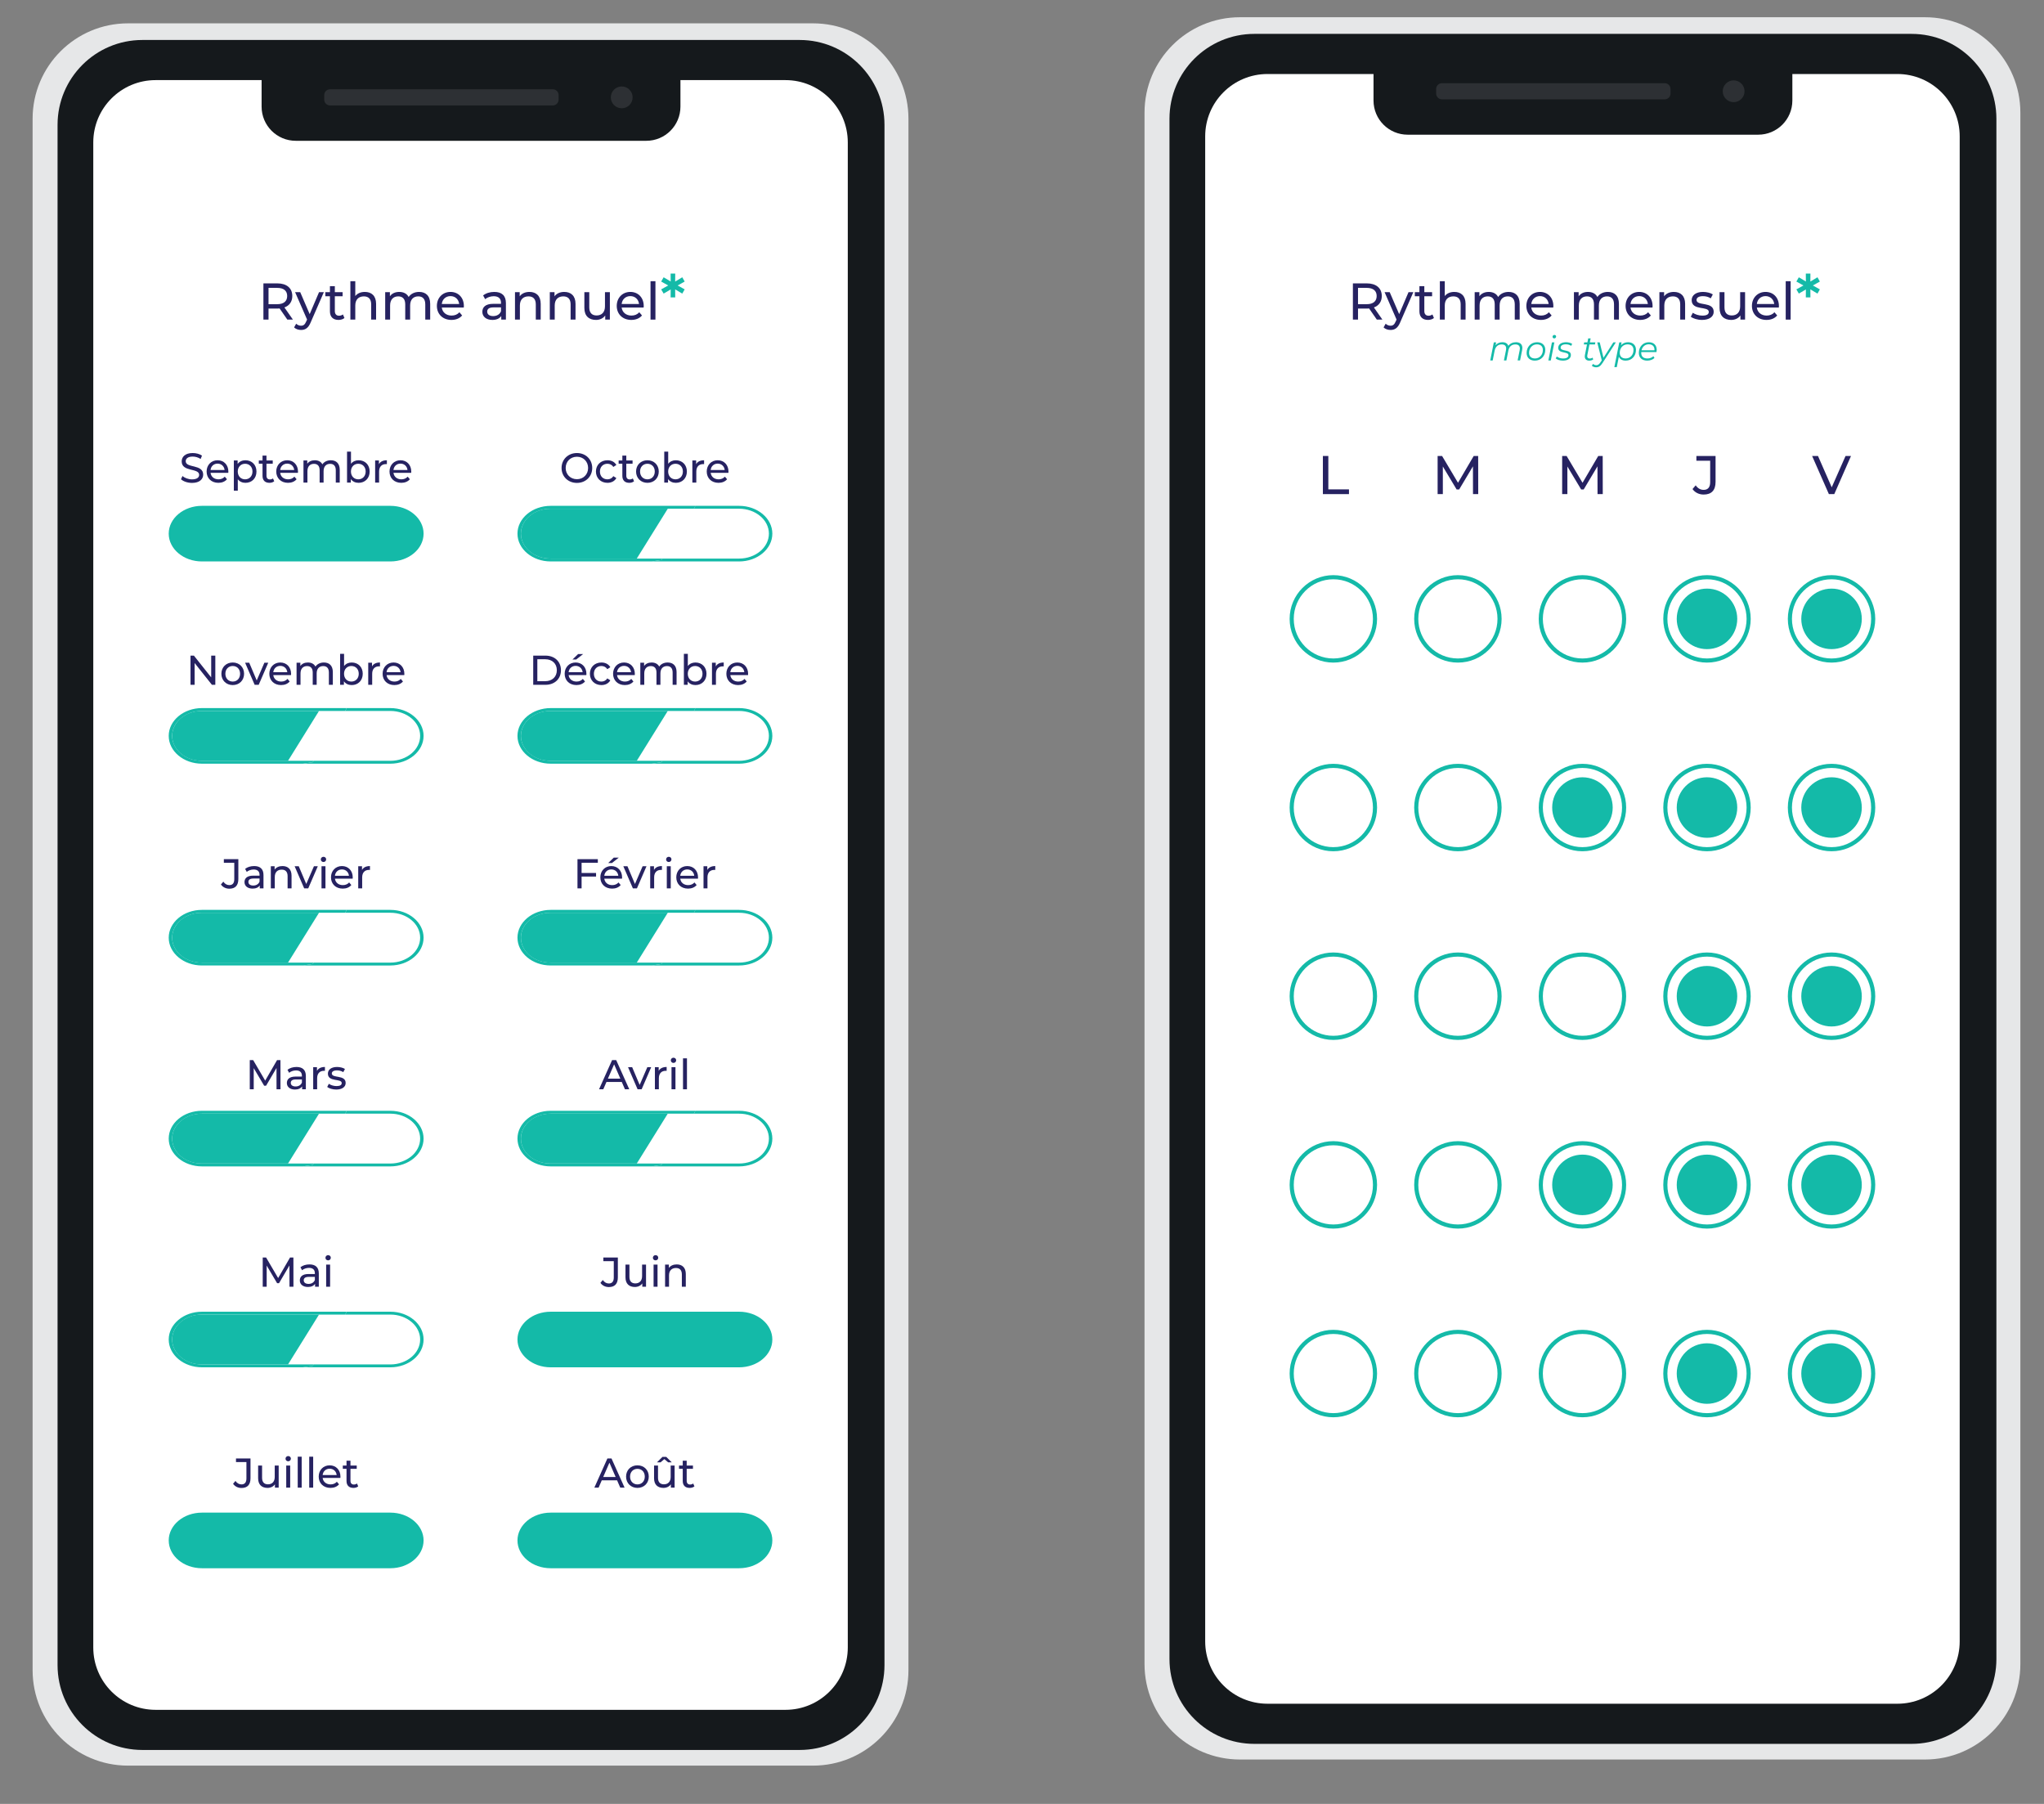 <?xml version="1.0" encoding="UTF-8" standalone="no"?><!DOCTYPE svg PUBLIC "-//W3C//DTD SVG 1.1//EN" "http://www.w3.org/Graphics/SVG/1.1/DTD/svg11.dtd"><svg width="100%" height="100%" viewBox="0 0 714 630" version="1.1" xmlns="http://www.w3.org/2000/svg" xmlns:xlink="http://www.w3.org/1999/xlink" xml:space="preserve" xmlns:serif="http://www.serif.com/" style="fill-rule:evenodd;clip-rule:evenodd;stroke-miterlimit:10;"><rect x="0" y="0" width="714" height="630" fill="#808080" stroke="none"/><rect id="Plan-de-travail1" serif:id="Plan de travail1" x="0" y="0" width="714" height="630" style="fill:none;"/><g><path d="M284.005,8.152l-239.284,0c-18.409,0 -33.332,14.923 -33.332,33.331l0,541.815c0,18.41 14.923,33.333 33.332,33.333l239.284,0c18.409,0 33.332,-14.923 33.332,-33.333l0,-541.815c0,-18.408 -14.923,-33.331 -33.332,-33.331" style="fill:#e6e7e8;fill-rule:nonzero;"/><path d="M279.32,13.963l-229.572,0c-16.371,0 -29.643,13.271 -29.643,29.643l0,537.914c0,16.37 13.272,29.641 29.643,29.641l229.572,0c16.371,0 29.643,-13.271 29.643,-29.641l0,-537.914c0,-16.372 -13.272,-29.643 -29.643,-29.643" style="fill:#15191c;fill-rule:nonzero;"/><path d="M274.373,27.978l-220.019,0c-12.024,0 -21.771,9.746 -21.771,21.771l0,525.625c0,12.024 9.747,21.772 21.771,21.772l220.019,0c12.024,0 21.771,-9.748 21.771,-21.772l0,-525.625c0,-12.025 -9.747,-21.771 -21.771,-21.771" style="fill:#fff;fill-rule:nonzero;"/><path d="M225.758,16.014l-122.447,0c-6.589,0 -11.93,5.342 -11.93,11.93l0,9.298c0,6.59 5.341,11.931 11.93,11.931l122.447,0c6.589,0 11.93,-5.341 11.93,-11.931l0,-9.298c0,-6.588 -5.341,-11.93 -11.93,-11.93" style="fill:#15191c;fill-rule:nonzero;"/><g opacity="0.15"><path d="M220.984,34.003c0,2.103 -1.704,3.807 -3.807,3.807c-2.102,0 -3.806,-1.704 -3.806,-3.807c0,-2.103 1.704,-3.807 3.806,-3.807c2.103,0 3.807,1.704 3.807,3.807" style="fill:#b6b8b9;fill-rule:nonzero;"/></g><g opacity="0.15"><path d="M115.287,36.824l77.812,0c1.121,0 2.03,-0.909 2.03,-2.029l0,-1.583c0,-1.12 -0.909,-2.029 -2.03,-2.029l-77.812,0c-1.12,0 -2.029,0.909 -2.029,2.029l0,1.583c0,1.12 0.909,2.029 2.029,2.029" style="fill:#b6b8b9;fill-rule:nonzero;"/></g><path d="M136.358,176.66l-65.818,0c-6.399,0 -11.605,4.356 -11.605,9.711c0,5.354 5.206,9.71 11.605,9.71l65.818,0c6.399,0 11.606,-4.356 11.606,-9.71c0,-5.355 -5.207,-9.711 -11.606,-9.711" style="fill:#14baa8;fill-rule:nonzero;"/><path d="M258.184,176.66l-15.315,0l-0.17,0.502l-0.318,0.503l15.803,0c5.739,0 10.407,3.905 10.407,8.706c0,4.8 -4.668,8.706 -10.407,8.706l-26.806,0l-0.318,0.502l-3.399,0.502l30.523,0c6.399,0 11.607,-4.356 11.607,-9.71c0,-5.355 -5.208,-9.711 -11.607,-9.711" style="fill:#14baa8;fill-rule:nonzero;"/><path d="M181.961,186.37c0,4.801 4.593,8.706 10.239,8.706l30.233,0l10.827,-17.412l-41.06,0c-5.646,0 -10.239,3.906 -10.239,8.706" style="fill:#14baa8;fill-rule:nonzero;"/><path d="M231.378,195.077l-39.01,0c-5.74,0 -10.407,-3.906 -10.407,-8.706c0,-4.801 4.667,-8.706 10.407,-8.706l50.014,0l0.316,-0.503l0.171,-0.501l-50.501,0c-6.4,0 -11.607,4.356 -11.607,9.71c0,5.355 5.207,9.71 11.607,9.71l35.293,0l3.399,-0.501l0.318,-0.503Z" style="fill:#14baa8;fill-rule:nonzero;"/><path d="M136.358,247.292l-15.315,0l-0.17,0.501l-0.318,0.503l15.803,0c5.739,0 10.407,3.905 10.407,8.706c0,4.801 -4.668,8.707 -10.407,8.707l-26.806,0l-0.318,0.502l-3.399,0.502l30.523,0c6.399,0 11.606,-4.356 11.606,-9.711c0,-5.354 -5.207,-9.71 -11.606,-9.71" style="fill:#14baa8;fill-rule:nonzero;"/><path d="M60.134,257.001c0,4.801 4.593,8.706 10.239,8.706l30.233,0l10.827,-17.412l-41.06,0c-5.646,0 -10.239,3.905 -10.239,8.706" style="fill:#14baa8;fill-rule:nonzero;"/><path d="M109.552,265.708l-39.011,0c-5.739,0 -10.407,-3.906 -10.407,-8.706c0,-4.801 4.668,-8.706 10.407,-8.706l50.015,0l0.316,-0.503l0.171,-0.501l-50.502,0c-6.399,0 -11.606,4.356 -11.606,9.71c0,5.355 5.207,9.71 11.606,9.71l35.294,0l3.399,-0.501l0.318,-0.503Z" style="fill:#14baa8;fill-rule:nonzero;"/><path d="M258.184,247.292l-15.315,0l-0.17,0.501l-0.318,0.503l15.803,0c5.739,0 10.407,3.905 10.407,8.706c0,4.801 -4.668,8.707 -10.407,8.707l-26.806,0l-0.318,0.502l-3.399,0.502l30.523,0c6.399,0 11.607,-4.356 11.607,-9.711c0,-5.354 -5.208,-9.71 -11.607,-9.71" style="fill:#14baa8;fill-rule:nonzero;"/><path d="M181.961,257.001c0,4.801 4.593,8.706 10.239,8.706l30.233,0l10.827,-17.412l-41.06,0c-5.646,0 -10.239,3.905 -10.239,8.706" style="fill:#14baa8;fill-rule:nonzero;"/><path d="M231.378,265.708l-39.01,0c-5.74,0 -10.407,-3.906 -10.407,-8.706c0,-4.801 4.667,-8.706 10.407,-8.706l50.014,0l0.316,-0.503l0.171,-0.501l-50.501,0c-6.4,0 -11.607,4.356 -11.607,9.71c0,5.355 5.207,9.71 11.607,9.71l35.293,0l3.399,-0.501l0.318,-0.503Z" style="fill:#14baa8;fill-rule:nonzero;"/><path d="M136.358,317.768l-15.315,0l-0.17,0.501l-0.318,0.503l15.803,0c5.739,0 10.407,3.905 10.407,8.706c0,4.801 -4.668,8.706 -10.407,8.706l-26.806,0l-0.318,0.503l-3.399,0.502l30.523,0c6.399,0 11.606,-4.356 11.606,-9.711c0,-5.354 -5.207,-9.71 -11.606,-9.71" style="fill:#14baa8;fill-rule:nonzero;"/><path d="M60.134,327.478c0,4.8 4.593,8.706 10.239,8.706l30.233,0l10.827,-17.412l-41.06,0c-5.646,0 -10.239,3.905 -10.239,8.706" style="fill:#14baa8;fill-rule:nonzero;"/><path d="M109.552,336.184l-39.011,0c-5.739,0 -10.407,-3.906 -10.407,-8.706c0,-4.801 4.668,-8.706 10.407,-8.706l50.015,0l0.316,-0.503l0.171,-0.501l-50.502,0c-6.399,0 -11.606,4.356 -11.606,9.71c0,5.355 5.207,9.71 11.606,9.71l35.294,0l3.399,-0.501l0.318,-0.503Z" style="fill:#14baa8;fill-rule:nonzero;"/><path d="M258.184,317.768l-15.315,0l-0.17,0.501l-0.318,0.503l15.803,0c5.739,0 10.407,3.905 10.407,8.706c0,4.801 -4.668,8.706 -10.407,8.706l-26.806,0l-0.318,0.503l-3.399,0.502l30.523,0c6.399,0 11.607,-4.356 11.607,-9.711c0,-5.354 -5.208,-9.71 -11.607,-9.71" style="fill:#14baa8;fill-rule:nonzero;"/><path d="M181.961,327.478c0,4.8 4.593,8.706 10.239,8.706l30.233,0l10.827,-17.412l-41.06,0c-5.646,0 -10.239,3.905 -10.239,8.706" style="fill:#14baa8;fill-rule:nonzero;"/><path d="M231.378,336.184l-39.01,0c-5.74,0 -10.407,-3.906 -10.407,-8.706c0,-4.801 4.667,-8.706 10.407,-8.706l50.014,0l0.316,-0.503l0.171,-0.501l-50.501,0c-6.4,0 -11.607,4.356 -11.607,9.71c0,5.355 5.207,9.71 11.607,9.71l35.293,0l3.399,-0.501l0.318,-0.503Z" style="fill:#14baa8;fill-rule:nonzero;"/><path d="M136.358,387.936l-15.315,0l-0.17,0.502l-0.318,0.501l15.803,0c5.739,0 10.407,3.907 10.407,8.706c0,4.802 -4.668,8.708 -10.407,8.708l-26.806,0l-0.318,0.501l-3.399,0.503l30.523,0c6.399,0 11.606,-4.358 11.606,-9.712c0,-5.353 -5.207,-9.709 -11.606,-9.709" style="fill:#14baa8;fill-rule:nonzero;"/><path d="M60.134,397.646c0,4.801 4.593,8.706 10.239,8.706l30.233,0l10.827,-17.412l-41.06,0c-5.646,0 -10.239,3.906 -10.239,8.706" style="fill:#14baa8;fill-rule:nonzero;"/><path d="M109.552,406.352l-39.011,0c-5.739,0 -10.407,-3.905 -10.407,-8.706c0,-4.801 4.668,-8.706 10.407,-8.706l50.015,0l0.316,-0.503l0.171,-0.502l-50.502,0c-6.399,0 -11.606,4.356 -11.606,9.711c0,5.354 5.207,9.71 11.606,9.71l35.294,0l3.399,-0.501l0.318,-0.503Z" style="fill:#14baa8;fill-rule:nonzero;"/><path d="M258.184,387.936l-15.315,0l-0.17,0.502l-0.318,0.501l15.803,0c5.739,0 10.407,3.907 10.407,8.706c0,4.802 -4.668,8.708 -10.407,8.708l-26.806,0l-0.318,0.501l-3.399,0.503l30.523,0c6.399,0 11.607,-4.358 11.607,-9.712c0,-5.353 -5.208,-9.709 -11.607,-9.709" style="fill:#14baa8;fill-rule:nonzero;"/><path d="M181.961,397.646c0,4.801 4.593,8.706 10.239,8.706l30.233,0l10.827,-17.412l-41.06,0c-5.646,0 -10.239,3.906 -10.239,8.706" style="fill:#14baa8;fill-rule:nonzero;"/><path d="M231.378,406.352l-39.01,0c-5.74,0 -10.407,-3.905 -10.407,-8.706c0,-4.801 4.667,-8.706 10.407,-8.706l50.014,0l0.316,-0.503l0.171,-0.502l-50.501,0c-6.4,0 -11.607,4.356 -11.607,9.711c0,5.354 5.207,9.71 11.607,9.71l35.293,0l3.399,-0.501l0.318,-0.503Z" style="fill:#14baa8;fill-rule:nonzero;"/><path d="M136.358,458.105l-15.315,0l-0.17,0.501l-0.318,0.502l15.803,0c5.739,0 10.407,3.906 10.407,8.707c0,4.801 -4.668,8.706 -10.407,8.706l-26.806,0l-0.318,0.503l-3.399,0.502l30.523,0c6.399,0 11.606,-4.356 11.606,-9.711c0,-5.354 -5.207,-9.71 -11.606,-9.71" style="fill:#14baa8;fill-rule:nonzero;"/><path d="M60.134,467.815c0,4.801 4.593,8.706 10.239,8.706l30.233,0l10.827,-17.412l-41.06,0c-5.646,0 -10.239,3.906 -10.239,8.706" style="fill:#14baa8;fill-rule:nonzero;"/><path d="M109.552,476.521l-39.011,0c-5.739,0 -10.407,-3.905 -10.407,-8.706c0,-4.801 4.668,-8.707 10.407,-8.707l50.015,0l0.316,-0.502l0.171,-0.501l-50.502,0c-6.399,0 -11.606,4.355 -11.606,9.71c0,5.355 5.207,9.709 11.606,9.709l35.294,0l3.399,-0.5l0.318,-0.503Z" style="fill:#14baa8;fill-rule:nonzero;"/><path d="M258.184,458.105l-65.818,0c-6.399,0 -11.605,4.356 -11.605,9.71c0,5.355 5.206,9.711 11.605,9.711l65.818,0c6.399,0 11.607,-4.356 11.607,-9.711c0,-5.354 -5.208,-9.71 -11.607,-9.71" style="fill:#14baa8;fill-rule:nonzero;"/><path d="M136.358,528.274l-65.818,0c-6.399,0 -11.605,4.356 -11.605,9.71c0,5.355 5.206,9.711 11.605,9.711l65.818,0c6.399,0 11.606,-4.356 11.606,-9.711c0,-5.354 -5.207,-9.71 -11.606,-9.71" style="fill:#14baa8;fill-rule:nonzero;"/><path d="M258.184,528.274l-65.818,0c-6.399,0 -11.605,4.356 -11.605,9.71c0,5.355 5.206,9.711 11.605,9.711l65.818,0c6.399,0 11.607,-4.356 11.607,-9.711c0,-5.354 -5.208,-9.71 -11.607,-9.71" style="fill:#14baa8;fill-rule:nonzero;"/><path d="M672.414,6.021l-239.284,0c-18.41,0 -33.332,14.923 -33.332,33.332l0,541.815c0,18.409 14.922,33.332 33.332,33.332l239.284,0c18.409,0 33.331,-14.923 33.331,-33.332l0,-541.815c0,-18.409 -14.922,-33.332 -33.331,-33.332" style="fill:#e6e7e8;fill-rule:nonzero;"/><path d="M667.729,11.832l-229.572,0c-16.371,0 -29.641,13.271 -29.641,29.643l0,537.914c0,16.37 13.27,29.642 29.641,29.642l229.572,0c16.371,0 29.643,-13.272 29.643,-29.642l0,-537.914c0,-16.372 -13.272,-29.643 -29.643,-29.643" style="fill:#15191c;fill-rule:nonzero;"/><path d="M662.782,25.847l-220.019,0c-12.024,0 -21.771,9.748 -21.771,21.771l0,525.626c0,12.023 9.747,21.771 21.771,21.771l220.019,0c12.023,0 21.769,-9.748 21.769,-21.771l0,-525.626c0,-12.023 -9.746,-21.771 -21.769,-21.771" style="fill:#fff;fill-rule:nonzero;"/><path d="M614.167,13.883l-122.449,0c-6.587,0 -11.928,5.342 -11.928,11.93l0,9.298c0,6.59 5.341,11.93 11.928,11.93l122.449,0c6.59,0 11.93,-5.34 11.93,-11.93l0,-9.298c0,-6.588 -5.34,-11.93 -11.93,-11.93" style="fill:#15191c;fill-rule:nonzero;"/><g opacity="0.15"><path d="M609.394,31.872c0,2.103 -1.705,3.807 -3.807,3.807c-2.103,0 -3.808,-1.704 -3.808,-3.807c0,-2.103 1.705,-3.807 3.808,-3.807c2.102,0 3.807,1.704 3.807,3.807" style="fill:#b6b8b9;fill-rule:nonzero;"/></g><g opacity="0.15"><path d="M503.696,34.693l77.813,0c1.12,0 2.029,-0.909 2.029,-2.029l0,-1.583c0,-1.12 -0.909,-2.029 -2.029,-2.029l-77.813,0c-1.12,0 -2.028,0.909 -2.028,2.029l0,1.583c0,1.12 0.908,2.029 2.028,2.029" style="fill:#b6b8b9;fill-rule:nonzero;"/></g><g transform="matrix(1,0,0,1,-1050,-1248)"><g transform="matrix(0.988,0,0,1,14.105,0)"><g transform="matrix(18.075,0,0,18.075,1139.71,1359.62)"><path d="M0.682,0l-0.166,-0.235c0.098,-0.035 0.154,-0.113 0.154,-0.221c0,-0.152 -0.11,-0.244 -0.292,-0.244l-0.273,0l0,0.7l0.1,0l0,-0.213l0.173,0c0.015,0 0.03,-0.001 0.044,-0.002l0.151,0.215l0.109,0Zm-0.307,-0.298l-0.17,0l0,-0.315l0.17,0c0.128,0 0.195,0.057 0.195,0.157c0,0.1 -0.067,0.158 -0.195,0.158Z" style="fill:#262261;fill-rule:nonzero;"/></g><g transform="matrix(18.075,0,0,18.075,1152.85,1359.62)"><path d="M0.466,-0.53l-0.183,0.424l-0.185,-0.424l-0.1,0l0.234,0.529l-0.017,0.037c-0.026,0.061 -0.055,0.082 -0.101,0.082c-0.036,0 -0.069,-0.014 -0.095,-0.039l-0.041,0.072c0.033,0.032 0.085,0.049 0.136,0.049c0.081,0 0.142,-0.035 0.189,-0.147l0.257,-0.583l-0.094,0Z" style="fill:#262261;fill-rule:nonzero;"/></g><g transform="matrix(18.075,0,0,18.075,1163.23,1359.62)"><path d="M0.359,-0.1c-0.02,0.016 -0.047,0.025 -0.075,0.025c-0.053,0 -0.083,-0.032 -0.083,-0.089l0,-0.287l0.152,0l0,-0.079l-0.152,0l0,-0.116l-0.096,0l0,0.116l-0.09,0l0,0.079l0.09,0l0,0.291c0,0.107 0.061,0.166 0.168,0.166c0.043,0 0.087,-0.012 0.116,-0.037l-0.03,-0.069Z" style="fill:#262261;fill-rule:nonzero;"/></g><g transform="matrix(18.075,0,0,18.075,1170.71,1359.62)"><path d="M0.374,-0.535c-0.081,0 -0.147,0.029 -0.187,0.08l0,-0.287l-0.096,0l0,0.742l0.096,0l0,-0.273c0,-0.115 0.066,-0.176 0.168,-0.176c0.091,0 0.143,0.051 0.143,0.155l0,0.294l0.096,0l0,-0.305c0,-0.156 -0.091,-0.23 -0.22,-0.23Z" style="fill:#262261;fill-rule:nonzero;"/></g><g transform="matrix(18.075,0,0,18.075,1183.02,1359.62)"><path d="M0.754,-0.535c-0.09,0 -0.164,0.038 -0.204,0.098c-0.035,-0.066 -0.103,-0.098 -0.184,-0.098c-0.08,0 -0.145,0.03 -0.183,0.084l0,-0.079l-0.092,0l0,0.53l0.096,0l0,-0.273c0,-0.115 0.063,-0.176 0.159,-0.176c0.087,0 0.137,0.051 0.137,0.155l0,0.294l0.096,0l0,-0.273c0,-0.115 0.063,-0.176 0.159,-0.176c0.087,0 0.137,0.051 0.137,0.155l0,0.294l0.096,0l0,-0.305c0,-0.156 -0.088,-0.23 -0.217,-0.23Z" style="fill:#262261;fill-rule:nonzero;"/></g><g transform="matrix(18.075,0,0,18.075,1202.18,1359.62)"><path d="M0.57,-0.262c0,-0.163 -0.109,-0.273 -0.262,-0.273c-0.153,0 -0.266,0.113 -0.266,0.27c0,0.158 0.114,0.271 0.285,0.271c0.088,0 0.161,-0.03 0.209,-0.086l-0.053,-0.062c-0.039,0.043 -0.091,0.064 -0.153,0.064c-0.105,0 -0.18,-0.062 -0.192,-0.155l0.43,0c0.001,-0.009 0.002,-0.021 0.002,-0.029Zm-0.262,-0.192c0.093,0 0.16,0.063 0.17,0.152l-0.34,0c0.01,-0.09 0.078,-0.152 0.17,-0.152Z" style="fill:#262261;fill-rule:nonzero;"/></g><g transform="matrix(18.075,0,0,18.075,1218.11,1359.62)"><path d="M0.284,-0.535c-0.085,0 -0.164,0.024 -0.219,0.068l0.04,0.072c0.041,-0.035 0.105,-0.057 0.168,-0.057c0.095,0 0.142,0.047 0.142,0.128l0,0.019l-0.152,0c-0.158,0 -0.213,0.07 -0.213,0.155c0,0.092 0.076,0.156 0.196,0.156c0.083,0 0.142,-0.028 0.174,-0.076l0,0.07l0.091,0l0,-0.32c0,-0.145 -0.082,-0.215 -0.227,-0.215Zm-0.022,0.467c-0.073,0 -0.117,-0.033 -0.117,-0.086c0,-0.045 0.027,-0.082 0.122,-0.082l0.148,0l0,0.074c-0.024,0.061 -0.081,0.094 -0.153,0.094Z" style="fill:#262261;fill-rule:nonzero;"/></g><g transform="matrix(18.075,0,0,18.075,1228.91,1359.62)"><path d="M0.374,-0.535c-0.084,0 -0.152,0.031 -0.191,0.085l0,-0.08l-0.092,0l0,0.53l0.096,0l0,-0.273c0,-0.115 0.066,-0.176 0.168,-0.176c0.091,0 0.143,0.051 0.143,0.155l0,0.294l0.096,0l0,-0.305c0,-0.156 -0.091,-0.23 -0.22,-0.23Z" style="fill:#262261;fill-rule:nonzero;"/></g><g transform="matrix(18.075,0,0,18.075,1241.22,1359.62)"><path d="M0.374,-0.535c-0.084,0 -0.152,0.031 -0.191,0.085l0,-0.08l-0.092,0l0,0.53l0.096,0l0,-0.273c0,-0.115 0.066,-0.176 0.168,-0.176c0.091,0 0.143,0.051 0.143,0.155l0,0.294l0.096,0l0,-0.305c0,-0.156 -0.091,-0.23 -0.22,-0.23Z" style="fill:#262261;fill-rule:nonzero;"/></g><g transform="matrix(18.075,0,0,18.075,1253.53,1359.62)"><path d="M0.489,-0.53l0,0.274c0,0.114 -0.064,0.176 -0.164,0.176c-0.091,0 -0.143,-0.052 -0.143,-0.156l0,-0.294l-0.096,0l0,0.305c0,0.156 0.091,0.231 0.228,0.231c0.075,0 0.141,-0.031 0.18,-0.086l0,0.08l0.091,0l0,-0.53l-0.096,0Z" style="fill:#262261;fill-rule:nonzero;"/></g><g transform="matrix(18.075,0,0,18.075,1265.77,1359.62)"><path d="M0.57,-0.262c0,-0.163 -0.109,-0.273 -0.262,-0.273c-0.153,0 -0.266,0.113 -0.266,0.27c0,0.158 0.114,0.271 0.285,0.271c0.088,0 0.161,-0.03 0.209,-0.086l-0.053,-0.062c-0.039,0.043 -0.091,0.064 -0.153,0.064c-0.105,0 -0.18,-0.062 -0.192,-0.155l0.43,0c0.001,-0.009 0.002,-0.021 0.002,-0.029Zm-0.262,-0.192c0.093,0 0.16,0.063 0.17,0.152l-0.34,0c0.01,-0.09 0.078,-0.152 0.17,-0.152Z" style="fill:#262261;fill-rule:nonzero;"/></g><g transform="matrix(18.075,0,0,18.075,1276.83,1359.62)"><rect x="0.091" y="-0.742" width="0.096" height="0.742" style="fill:#262261;fill-rule:nonzero;"/></g></g><g transform="matrix(0.988,0,0,1,15.849,0)"><g transform="matrix(21.678,0,0,21.678,1280.11,1359.62)"><path d="M0.4,-0.613l-0.039,-0.069l-0.116,0.069l0.001,-0.129l-0.075,0l0.001,0.128l-0.115,-0.068l-0.04,0.069l0.115,0.063l-0.115,0.063l0.04,0.068l0.115,-0.067l-0.001,0.128l0.075,0l-0.001,-0.129l0.116,0.068l0.039,-0.068l-0.114,-0.063l0.114,-0.063Z" style="fill:#14baa8;fill-rule:nonzero;"/></g></g></g><path d="M67.075,168.653c2.664,0 3.9,-1.339 3.9,-2.896c0,-3.744 -6.103,-2.184 -6.103,-4.679c0,-0.891 0.734,-1.622 2.448,-1.622c0.893,0 1.886,0.263 2.764,0.833l0.474,-1.168c-0.834,-0.582 -2.057,-0.902 -3.238,-0.902c-2.65,0 -3.857,1.339 -3.857,2.917c0,3.791 6.103,2.219 6.103,4.708c0,0.888 -0.749,1.572 -2.491,1.572c-1.296,0 -2.577,-0.495 -3.325,-1.179l-0.532,1.135c0.805,0.757 2.316,1.281 3.857,1.281Z" style="fill:#262261;fill-rule:nonzero;"/><path d="M79.77,164.719c0,-2.377 -1.567,-3.978 -3.77,-3.978c-2.204,0 -3.829,1.645 -3.829,3.934c0,2.303 1.64,3.949 4.102,3.949c1.267,0 2.318,-0.437 3.008,-1.252l-0.762,-0.904c-0.561,0.627 -1.31,0.933 -2.203,0.933c-1.512,0 -2.592,-0.904 -2.764,-2.261l6.189,0c0.015,-0.13 0.029,-0.305 0.029,-0.421Zm-3.77,-2.8c1.339,0 2.304,0.919 2.448,2.218l-4.896,0c0.144,-1.313 1.123,-2.218 2.448,-2.218Z" style="fill:#262261;fill-rule:nonzero;"/><path d="M85.73,160.741c-1.123,0 -2.102,0.436 -2.721,1.295l0,-1.222l-1.323,0l0,10.55l1.38,0l0,-3.992c0.634,0.83 1.584,1.252 2.664,1.252c2.232,0 3.857,-1.572 3.857,-3.948c0,-2.363 -1.625,-3.935 -3.857,-3.935Zm-0.115,6.66c-1.454,0 -2.563,-1.078 -2.563,-2.726c0,-1.633 1.109,-2.712 2.563,-2.712c1.469,0 2.578,1.079 2.578,2.712c0,1.648 -1.109,2.726 -2.578,2.726Z" style="fill:#262261;fill-rule:nonzero;"/><path d="M95.359,167.081c-0.288,0.233 -0.676,0.364 -1.079,0.364c-0.763,0 -1.195,-0.466 -1.195,-1.297l0,-4.185l2.188,0l0,-1.149l-2.188,0l0,-1.691l-1.38,0l0,1.691l-1.296,0l0,1.149l1.296,0l0,4.243c0,1.559 0.877,2.418 2.416,2.418c0.619,0 1.253,-0.175 1.67,-0.539l-0.432,-1.004Z" style="fill:#262261;fill-rule:nonzero;"/><path d="M104.094,164.719c0,-2.377 -1.568,-3.978 -3.771,-3.978c-2.203,0 -3.828,1.645 -3.828,3.934c0,2.303 1.639,3.949 4.102,3.949c1.267,0 2.318,-0.437 3.008,-1.252l-0.762,-0.904c-0.562,0.627 -1.31,0.933 -2.203,0.933c-1.512,0 -2.592,-0.904 -2.765,-2.261l6.19,0c0.014,-0.13 0.029,-0.305 0.029,-0.421Zm-3.771,-2.8c1.339,0 2.304,0.919 2.448,2.218l-4.896,0c0.144,-1.313 1.123,-2.218 2.448,-2.218Z" style="fill:#262261;fill-rule:nonzero;"/><path d="M115.553,160.741c-1.296,0 -2.362,0.553 -2.937,1.426c-0.504,-0.961 -1.482,-1.426 -2.648,-1.426c-1.153,0 -2.089,0.436 -2.636,1.222l0,-1.149l-1.322,0l0,7.722l1.38,0l0,-3.978c0,-1.677 0.907,-2.566 2.29,-2.566c1.252,0 1.972,0.744 1.972,2.259l0,4.285l1.381,0l0,-3.979c0,-1.676 0.907,-2.565 2.289,-2.565c1.253,0 1.973,0.744 1.973,2.259l0,4.285l1.38,0l0,-4.445c0,-2.273 -1.265,-3.35 -3.122,-3.35Z" style="fill:#262261;fill-rule:nonzero;"/><path d="M125.269,160.741c-1.08,0 -2.03,0.407 -2.664,1.237l0,-4.254l-1.38,0l0,10.812l1.322,0l0,-1.222c0.62,0.873 1.599,1.31 2.722,1.31c2.232,0 3.857,-1.587 3.857,-3.949c0,-2.362 -1.625,-3.934 -3.857,-3.934Zm-0.115,6.66c-1.455,0 -2.563,-1.078 -2.563,-2.726c0,-1.648 1.108,-2.712 2.563,-2.712c1.468,0 2.577,1.064 2.577,2.712c0,1.648 -1.109,2.726 -2.577,2.726Z" style="fill:#262261;fill-rule:nonzero;"/><path d="M132.364,162.109l0,-1.295l-1.322,0l0,7.722l1.38,0l0,-3.846c0,-1.692 0.921,-2.61 2.404,-2.61c0.101,0 0.201,0 0.317,0.014l0,-1.353c-1.339,0 -2.289,0.465 -2.779,1.368Z" style="fill:#262261;fill-rule:nonzero;"/><path d="M143.662,164.719c0,-2.377 -1.567,-3.978 -3.771,-3.978c-2.203,0 -3.828,1.645 -3.828,3.934c0,2.303 1.64,3.949 4.102,3.949c1.267,0 2.318,-0.437 3.008,-1.252l-0.762,-0.904c-0.561,0.627 -1.31,0.933 -2.203,0.933c-1.512,0 -2.592,-0.904 -2.765,-2.261l6.19,0c0.015,-0.13 0.029,-0.305 0.029,-0.421Zm-3.771,-2.8c1.34,0 2.304,0.919 2.448,2.218l-4.896,0c0.144,-1.313 1.124,-2.218 2.448,-2.218Z" style="fill:#262261;fill-rule:nonzero;"/><path d="M201.532,168.653c3.067,0 5.339,-2.214 5.339,-5.217c0,-3.003 -2.272,-5.217 -5.339,-5.217c-3.096,0 -5.368,2.229 -5.368,5.217c0,2.989 2.272,5.217 5.368,5.217Zm0,-1.295c-2.261,0 -3.931,-1.662 -3.931,-3.922c0,-2.26 1.67,-3.921 3.931,-3.921c2.232,0 3.902,1.661 3.902,3.921c0,2.26 -1.67,3.922 -3.902,3.922Z" style="fill:#262261;fill-rule:nonzero;"/><path d="M212.198,168.624c1.367,0 2.504,-0.582 3.109,-1.66l-1.051,-0.671c-0.489,0.759 -1.238,1.108 -2.073,1.108c-1.497,0 -2.62,-1.049 -2.62,-2.726c0,-1.648 1.123,-2.712 2.62,-2.712c0.835,0 1.584,0.35 2.073,1.108l1.051,-0.685c-0.605,-1.078 -1.742,-1.645 -3.109,-1.645c-2.347,0 -4.029,1.63 -4.029,3.934c0,2.304 1.682,3.949 4.029,3.949Z" style="fill:#262261;fill-rule:nonzero;"/><path d="M221.052,167.081c-0.288,0.233 -0.677,0.364 -1.08,0.364c-0.763,0 -1.195,-0.466 -1.195,-1.297l0,-4.185l2.188,0l0,-1.149l-2.188,0l0,-1.691l-1.38,0l0,1.691l-1.295,0l0,1.149l1.295,0l0,4.243c0,1.559 0.877,2.418 2.417,2.418c0.619,0 1.252,-0.175 1.669,-0.539l-0.431,-1.004Z" style="fill:#262261;fill-rule:nonzero;"/><path d="M226.159,168.624c2.29,0 3.958,-1.645 3.958,-3.949c0,-2.304 -1.668,-3.934 -3.958,-3.934c-2.289,0 -3.972,1.63 -3.972,3.934c0,2.304 1.683,3.949 3.972,3.949Zm0,-1.223c-1.468,0 -2.577,-1.078 -2.577,-2.726c0,-1.648 1.109,-2.712 2.577,-2.712c1.469,0 2.564,1.064 2.564,2.712c0,1.648 -1.095,2.726 -2.564,2.726Z" style="fill:#262261;fill-rule:nonzero;"/><path d="M236.077,160.741c-1.08,0 -2.03,0.407 -2.663,1.237l0,-4.254l-1.381,0l0,10.812l1.323,0l0,-1.222c0.619,0.873 1.598,1.31 2.721,1.31c2.232,0 3.857,-1.587 3.857,-3.949c0,-2.362 -1.625,-3.934 -3.857,-3.934Zm-0.115,6.66c-1.454,0 -2.563,-1.078 -2.563,-2.726c0,-1.648 1.109,-2.712 2.563,-2.712c1.469,0 2.578,1.064 2.578,2.712c0,1.648 -1.109,2.726 -2.578,2.726Z" style="fill:#262261;fill-rule:nonzero;"/><path d="M243.173,162.109l0,-1.295l-1.322,0l0,7.722l1.38,0l0,-3.846c0,-1.692 0.921,-2.61 2.404,-2.61c0.1,0 0.201,0 0.316,0.014l0,-1.353c-1.338,0 -2.288,0.465 -2.778,1.368Z" style="fill:#262261;fill-rule:nonzero;"/><path d="M254.471,164.719c0,-2.377 -1.567,-3.978 -3.771,-3.978c-2.203,0 -3.828,1.645 -3.828,3.934c0,2.303 1.64,3.949 4.102,3.949c1.267,0 2.318,-0.437 3.008,-1.252l-0.762,-0.904c-0.561,0.627 -1.31,0.933 -2.203,0.933c-1.512,0 -2.592,-0.904 -2.765,-2.261l6.19,0c0.015,-0.13 0.029,-0.305 0.029,-0.421Zm-3.771,-2.8c1.34,0 2.304,0.919 2.448,2.218l-4.896,0c0.144,-1.313 1.124,-2.218 2.448,-2.218Z" style="fill:#262261;fill-rule:nonzero;"/><path d="M73.775,228.967l0,7.607l-6.047,-7.607l-1.179,0l0,10.201l1.438,0l0,-7.607l6.047,7.607l1.179,0l0,-10.201l-1.438,0Z" style="fill:#262261;fill-rule:nonzero;"/><path d="M81.303,239.255c2.29,0 3.958,-1.645 3.958,-3.949c0,-2.303 -1.668,-3.934 -3.958,-3.934c-2.29,0 -3.972,1.631 -3.972,3.934c0,2.304 1.682,3.949 3.972,3.949Zm0,-1.222c-1.469,0 -2.578,-1.079 -2.578,-2.727c0,-1.647 1.109,-2.712 2.578,-2.712c1.469,0 2.563,1.065 2.563,2.712c0,1.648 -1.094,2.727 -2.563,2.727Z" style="fill:#262261;fill-rule:nonzero;"/><path d="M92.355,231.445l-2.677,6.194l-2.619,-6.194l-1.439,0l3.338,7.723l1.411,0l3.339,-7.723l-1.353,0Z" style="fill:#262261;fill-rule:nonzero;"/><path d="M101.68,235.35c0,-2.376 -1.568,-3.978 -3.771,-3.978c-2.203,0 -3.828,1.645 -3.828,3.934c0,2.304 1.639,3.949 4.102,3.949c1.267,0 2.318,-0.436 3.008,-1.251l-0.762,-0.905c-0.561,0.627 -1.31,0.934 -2.203,0.934c-1.512,0 -2.592,-0.905 -2.765,-2.261l6.19,0c0.014,-0.131 0.029,-0.306 0.029,-0.422Zm-3.771,-2.799c1.339,0 2.304,0.919 2.448,2.217l-4.896,0c0.144,-1.313 1.123,-2.217 2.448,-2.217Z" style="fill:#262261;fill-rule:nonzero;"/><path d="M113.139,231.372c-1.296,0 -2.362,0.553 -2.937,1.426c-0.503,-0.96 -1.482,-1.426 -2.648,-1.426c-1.152,0 -2.088,0.437 -2.635,1.222l0,-1.149l-1.323,0l0,7.723l1.38,0l0,-3.978c0,-1.677 0.907,-2.566 2.29,-2.566c1.253,0 1.973,0.743 1.973,2.259l0,4.285l1.38,0l0,-3.979c0,-1.676 0.907,-2.565 2.29,-2.565c1.253,0 1.973,0.743 1.973,2.259l0,4.285l1.38,0l0,-4.446c0,-2.273 -1.265,-3.35 -3.123,-3.35Z" style="fill:#262261;fill-rule:nonzero;"/><path d="M122.855,231.372c-1.08,0 -2.03,0.407 -2.664,1.237l0,-4.254l-1.38,0l0,10.813l1.323,0l0,-1.223c0.619,0.874 1.598,1.31 2.721,1.31c2.232,0 3.857,-1.587 3.857,-3.949c0,-2.362 -1.625,-3.934 -3.857,-3.934Zm-0.115,6.661c-1.454,0 -2.563,-1.079 -2.563,-2.727c0,-1.647 1.109,-2.712 2.563,-2.712c1.469,0 2.578,1.065 2.578,2.712c0,1.648 -1.109,2.727 -2.578,2.727Z" style="fill:#262261;fill-rule:nonzero;"/><path d="M129.951,232.74l0,-1.295l-1.322,0l0,7.723l1.38,0l0,-3.847c0,-1.692 0.921,-2.61 2.404,-2.61c0.1,0 0.201,0 0.316,0.015l0,-1.354c-1.338,0 -2.288,0.466 -2.778,1.368Z" style="fill:#262261;fill-rule:nonzero;"/><path d="M141.249,235.35c0,-2.376 -1.567,-3.978 -3.771,-3.978c-2.203,0 -3.828,1.645 -3.828,3.934c0,2.304 1.64,3.949 4.102,3.949c1.267,0 2.318,-0.436 3.008,-1.251l-0.762,-0.905c-0.561,0.627 -1.31,0.934 -2.203,0.934c-1.512,0 -2.592,-0.905 -2.765,-2.261l6.19,0c0.015,-0.131 0.029,-0.306 0.029,-0.422Zm-3.771,-2.799c1.34,0 2.304,0.919 2.448,2.217l-4.896,0c0.144,-1.313 1.124,-2.217 2.448,-2.217Z" style="fill:#262261;fill-rule:nonzero;"/><path d="M186.263,239.168l4.245,0c3.24,0 5.441,-2.068 5.441,-5.1c0,-3.032 -2.201,-5.1 -5.441,-5.1l-4.245,0l0,10.2Zm1.437,-1.266l0,-7.668l2.722,0c2.491,0 4.089,1.545 4.089,3.834c0,2.289 -1.598,3.834 -4.089,3.834l-2.722,0Z" style="fill:#262261;fill-rule:nonzero;"/><path d="M203.695,228.428l-1.757,0l-1.958,1.893l1.296,0l2.419,-1.893Zm1.15,6.923c0,-2.377 -1.568,-3.978 -3.771,-3.978c-2.203,0 -3.828,1.645 -3.828,3.934c0,2.303 1.639,3.949 4.102,3.949c1.267,0 2.318,-0.437 3.008,-1.252l-0.762,-0.904c-0.561,0.627 -1.31,0.933 -2.203,0.933c-1.512,0 -2.592,-0.904 -2.765,-2.261l6.19,0c0.014,-0.13 0.029,-0.305 0.029,-0.421Zm-3.771,-2.8c1.339,0 2.304,0.919 2.448,2.218l-4.896,0c0.144,-1.313 1.123,-2.218 2.448,-2.218Z" style="fill:#262261;fill-rule:nonzero;"/><path d="M210.084,239.256c1.368,0 2.505,-0.582 3.11,-1.66l-1.051,-0.671c-0.49,0.759 -1.238,1.108 -2.073,1.108c-1.497,0 -2.62,-1.049 -2.62,-2.726c0,-1.648 1.123,-2.712 2.62,-2.712c0.835,0 1.583,0.35 2.073,1.108l1.051,-0.685c-0.605,-1.078 -1.742,-1.645 -3.11,-1.645c-2.346,0 -4.028,1.63 -4.028,3.934c0,2.304 1.682,3.949 4.028,3.949Z" style="fill:#262261;fill-rule:nonzero;"/><path d="M221.757,235.351c0,-2.377 -1.567,-3.978 -3.77,-3.978c-2.204,0 -3.829,1.645 -3.829,3.934c0,2.303 1.64,3.949 4.102,3.949c1.267,0 2.318,-0.437 3.008,-1.252l-0.762,-0.904c-0.561,0.627 -1.31,0.933 -2.203,0.933c-1.512,0 -2.592,-0.904 -2.764,-2.261l6.189,0c0.015,-0.13 0.029,-0.305 0.029,-0.421Zm-3.77,-2.8c1.339,0 2.304,0.919 2.448,2.218l-4.896,0c0.144,-1.313 1.123,-2.218 2.448,-2.218Z" style="fill:#262261;fill-rule:nonzero;"/><path d="M233.216,231.373c-1.296,0 -2.361,0.553 -2.937,1.426c-0.503,-0.961 -1.481,-1.426 -2.648,-1.426c-1.152,0 -2.088,0.436 -2.635,1.222l0,-1.149l-1.323,0l0,7.722l1.38,0l0,-3.978c0,-1.677 0.908,-2.566 2.29,-2.566c1.253,0 1.973,0.744 1.973,2.259l0,4.285l1.38,0l0,-3.979c0,-1.676 0.908,-2.565 2.29,-2.565c1.253,0 1.973,0.744 1.973,2.259l0,4.285l1.38,0l0,-4.445c0,-2.273 -1.265,-3.35 -3.123,-3.35Z" style="fill:#262261;fill-rule:nonzero;"/><path d="M242.933,231.373c-1.08,0 -2.031,0.407 -2.664,1.237l0,-4.254l-1.38,0l0,10.812l1.322,0l0,-1.222c0.619,0.873 1.599,1.31 2.722,1.31c2.232,0 3.857,-1.587 3.857,-3.949c0,-2.362 -1.625,-3.934 -3.857,-3.934Zm-0.115,6.66c-1.455,0 -2.564,-1.078 -2.564,-2.726c0,-1.648 1.109,-2.712 2.564,-2.712c1.468,0 2.577,1.064 2.577,2.712c0,1.648 -1.109,2.726 -2.577,2.726Z" style="fill:#262261;fill-rule:nonzero;"/><path d="M250.029,232.741l0,-1.295l-1.323,0l0,7.722l1.38,0l0,-3.846c0,-1.692 0.921,-2.61 2.404,-2.61c0.101,0 0.202,0 0.317,0.014l0,-1.353c-1.339,0 -2.289,0.465 -2.778,1.368Z" style="fill:#262261;fill-rule:nonzero;"/><path d="M261.326,235.351c0,-2.377 -1.567,-3.978 -3.77,-3.978c-2.204,0 -3.828,1.645 -3.828,3.934c0,2.303 1.639,3.949 4.101,3.949c1.267,0 2.318,-0.437 3.008,-1.252l-0.761,-0.904c-0.562,0.627 -1.311,0.933 -2.204,0.933c-1.512,0 -2.592,-0.904 -2.764,-2.261l6.189,0c0.015,-0.13 0.029,-0.305 0.029,-0.421Zm-3.77,-2.8c1.339,0 2.304,0.919 2.448,2.218l-4.896,0c0.144,-1.313 1.123,-2.218 2.448,-2.218Z" style="fill:#262261;fill-rule:nonzero;"/><path d="M80.109,310.375c2.058,0 3.151,-1.121 3.151,-3.395l0,-6.922l-5.065,0l0,1.266l3.642,0l0,5.729c0,1.371 -0.59,2.07 -1.728,2.07c-0.849,0 -1.554,-0.422 -2.101,-1.21l-0.835,0.992c0.648,0.946 1.742,1.47 2.936,1.47Z" style="fill:#262261;fill-rule:nonzero;"/><path d="M88.774,302.463c-1.224,0 -2.361,0.349 -3.152,0.989l0.575,1.05c0.59,-0.511 1.511,-0.832 2.419,-0.832c1.368,0 2.045,0.686 2.045,1.868l0,0.277l-2.189,0c-2.275,0 -3.066,1.018 -3.066,2.258c0,1.342 1.093,2.273 2.821,2.273c1.195,0 2.045,-0.408 2.505,-1.106l0,1.018l1.309,0l0,-4.662c0,-2.115 -1.179,-3.133 -3.267,-3.133Zm-0.317,6.806c-1.051,0 -1.685,-0.481 -1.685,-1.254c0,-0.657 0.389,-1.196 1.757,-1.196l2.132,0l0,1.079c-0.346,0.89 -1.167,1.371 -2.204,1.371Z" style="fill:#262261;fill-rule:nonzero;"/><path d="M98.677,302.463c-1.209,0 -2.188,0.451 -2.75,1.237l0,-1.165l-1.323,0l0,7.723l1.381,0l0,-3.978c0,-1.677 0.95,-2.566 2.419,-2.566c1.31,0 2.059,0.743 2.059,2.259l0,4.285l1.38,0l0,-4.445c0,-2.273 -1.308,-3.35 -3.166,-3.35Z" style="fill:#262261;fill-rule:nonzero;"/><path d="M109.658,302.535l-2.677,6.195l-2.619,-6.195l-1.439,0l3.338,7.723l1.411,0l3.339,-7.723l-1.353,0Z" style="fill:#262261;fill-rule:nonzero;"/><path d="M112.998,301.047c0.546,0 0.935,-0.408 0.935,-0.932c0,-0.495 -0.403,-0.888 -0.935,-0.888c-0.532,0 -0.935,0.408 -0.935,0.917c0,0.51 0.403,0.903 0.935,0.903Zm-0.69,9.211l1.38,0l0,-7.723l-1.38,0l0,7.723Z" style="fill:#262261;fill-rule:nonzero;"/><path d="M123.217,306.44c0,-2.376 -1.567,-3.977 -3.771,-3.977c-2.203,0 -3.828,1.645 -3.828,3.934c0,2.303 1.64,3.949 4.102,3.949c1.267,0 2.318,-0.437 3.008,-1.252l-0.762,-0.904c-0.561,0.627 -1.31,0.933 -2.203,0.933c-1.512,0 -2.592,-0.904 -2.765,-2.261l6.19,0c0.015,-0.131 0.029,-0.305 0.029,-0.422Zm-3.771,-2.799c1.34,0 2.304,0.919 2.448,2.218l-4.896,0c0.144,-1.313 1.124,-2.218 2.448,-2.218Z" style="fill:#262261;fill-rule:nonzero;"/><path d="M126.456,303.831l0,-1.296l-1.323,0l0,7.723l1.38,0l0,-3.847c0,-1.691 0.921,-2.609 2.404,-2.609c0.101,0 0.202,0 0.317,0.014l0,-1.353c-1.339,0 -2.289,0.465 -2.778,1.368Z" style="fill:#262261;fill-rule:nonzero;"/><path d="M208.832,301.324l0,-1.266l-7.109,0l0,10.2l1.437,0l0,-4.124l5.053,0l0,-1.252l-5.053,0l0,-3.558l5.672,0Z" style="fill:#262261;fill-rule:nonzero;"/><path d="M216.157,299.518l-1.756,0l-1.959,1.893l1.296,0l2.419,-1.893Zm1.15,6.922c0,-2.376 -1.567,-3.977 -3.77,-3.977c-2.203,0 -3.828,1.645 -3.828,3.934c0,2.303 1.639,3.949 4.101,3.949c1.268,0 2.318,-0.437 3.008,-1.252l-0.761,-0.904c-0.562,0.627 -1.311,0.933 -2.203,0.933c-1.512,0 -2.592,-0.904 -2.765,-2.261l6.19,0c0.014,-0.131 0.028,-0.305 0.028,-0.422Zm-3.77,-2.799c1.339,0 2.304,0.919 2.448,2.218l-4.896,0c0.144,-1.313 1.123,-2.218 2.448,-2.218Z" style="fill:#262261;fill-rule:nonzero;"/><path d="M224.474,302.535l-2.676,6.195l-2.62,-6.195l-1.439,0l3.339,7.723l1.41,0l3.339,-7.723l-1.353,0Z" style="fill:#262261;fill-rule:nonzero;"/><path d="M228.447,303.831l0,-1.296l-1.322,0l0,7.723l1.38,0l0,-3.847c0,-1.691 0.921,-2.609 2.404,-2.609c0.1,0 0.201,0 0.316,0.014l0,-1.353c-1.338,0 -2.289,0.465 -2.778,1.368Z" style="fill:#262261;fill-rule:nonzero;"/><path d="M233.614,301.047c0.547,0 0.935,-0.408 0.935,-0.932c0,-0.495 -0.403,-0.888 -0.935,-0.888c-0.532,0 -0.934,0.408 -0.934,0.917c0,0.51 0.402,0.903 0.934,0.903Zm-0.69,9.211l1.38,0l0,-7.723l-1.38,0l0,7.723Z" style="fill:#262261;fill-rule:nonzero;"/><path d="M243.834,306.44c0,-2.376 -1.568,-3.977 -3.771,-3.977c-2.203,0 -3.828,1.645 -3.828,3.934c0,2.303 1.639,3.949 4.102,3.949c1.267,0 2.318,-0.437 3.008,-1.252l-0.762,-0.904c-0.561,0.627 -1.31,0.933 -2.203,0.933c-1.512,0 -2.592,-0.904 -2.765,-2.261l6.19,0c0.014,-0.131 0.029,-0.305 0.029,-0.422Zm-3.771,-2.799c1.339,0 2.304,0.919 2.448,2.218l-4.896,0c0.144,-1.313 1.123,-2.218 2.448,-2.218Z" style="fill:#262261;fill-rule:nonzero;"/><path d="M247.073,303.831l0,-1.296l-1.323,0l0,7.723l1.38,0l0,-3.847c0,-1.691 0.921,-2.609 2.404,-2.609c0.101,0 0.202,0 0.317,0.014l0,-1.353c-1.339,0 -2.289,0.465 -2.778,1.368Z" style="fill:#262261;fill-rule:nonzero;"/><path d="M97.98,380.427l-0.015,-10.201l-1.179,0l-4.149,7.17l-4.208,-7.17l-1.179,0l0,10.201l1.38,0l0,-7.388l3.646,6.149l0.663,0l3.646,-6.193l0.015,7.432l1.38,0Z" style="fill:#262261;fill-rule:nonzero;"/><path d="M103.572,372.631c-1.224,0 -2.361,0.349 -3.151,0.99l0.575,1.049c0.589,-0.51 1.511,-0.831 2.418,-0.831c1.368,0 2.045,0.685 2.045,1.867l0,0.277l-2.189,0c-2.274,0 -3.065,1.019 -3.065,2.258c0,1.342 1.093,2.273 2.82,2.273c1.196,0 2.045,-0.407 2.506,-1.106l0,1.019l1.308,0l0,-4.663c0,-2.114 -1.179,-3.133 -3.267,-3.133Zm-0.316,6.807c-1.052,0 -1.685,-0.482 -1.685,-1.255c0,-0.656 0.389,-1.196 1.757,-1.196l2.131,0l0,1.079c-0.346,0.89 -1.166,1.372 -2.203,1.372Z" style="fill:#262261;fill-rule:nonzero;"/><path d="M110.725,373.999l0,-1.295l-1.322,0l0,7.723l1.38,0l0,-3.847c0,-1.692 0.921,-2.61 2.404,-2.61c0.101,0 0.201,0 0.317,0.015l0,-1.354c-1.339,0 -2.289,0.466 -2.779,1.368Z" style="fill:#262261;fill-rule:nonzero;"/><path d="M117.447,380.514c2.031,0 3.296,-0.887 3.296,-2.286c0,-3.002 -4.837,-1.514 -4.837,-3.338c0,-0.613 0.591,-1.066 1.801,-1.066c0.749,0 1.512,0.161 2.202,0.614l0.59,-1.109c-0.662,-0.436 -1.784,-0.698 -2.778,-0.698c-1.958,0 -3.18,0.931 -3.18,2.318c0,3.075 4.822,1.575 4.822,3.308c0,0.656 -0.533,1.049 -1.815,1.049c-0.993,0 -2.03,-0.335 -2.677,-0.801l-0.575,1.107c0.633,0.509 1.884,0.902 3.151,0.902Z" style="fill:#262261;fill-rule:nonzero;"/><path d="M218.308,380.427l1.511,0l-4.576,-10.201l-1.425,0l-4.563,10.201l1.483,0l1.108,-2.551l5.354,0l1.108,2.551Zm-5.958,-3.715l2.173,-5.001l2.173,5.001l-4.346,0Z" style="fill:#262261;fill-rule:nonzero;"/><path d="M226.12,372.704l-2.677,6.194l-2.619,-6.194l-1.44,0l3.339,7.723l1.411,0l3.338,-7.723l-1.352,0Z" style="fill:#262261;fill-rule:nonzero;"/><path d="M230.092,373.999l0,-1.295l-1.322,0l0,7.723l1.38,0l0,-3.847c0,-1.692 0.921,-2.61 2.404,-2.61c0.101,0 0.201,0 0.317,0.015l0,-1.354c-1.339,0 -2.289,0.466 -2.779,1.368Z" style="fill:#262261;fill-rule:nonzero;"/><path d="M235.26,371.215c0.546,0 0.934,-0.407 0.934,-0.932c0,-0.495 -0.402,-0.888 -0.934,-0.888c-0.532,0 -0.935,0.408 -0.935,0.918c0,0.509 0.403,0.902 0.935,0.902Zm-0.69,9.212l1.38,0l0,-7.723l-1.38,0l0,7.723Z" style="fill:#262261;fill-rule:nonzero;"/><rect x="238.586" y="369.614" width="1.38" height="10.813" style="fill:#262261;fill-rule:nonzero;"/><path d="M102.505,449.382l-0.014,-10.201l-1.179,0l-4.15,7.17l-4.208,-7.17l-1.178,0l0,10.201l1.38,0l0,-7.388l3.646,6.15l0.663,0l3.646,-6.194l0.014,7.432l1.38,0Z" style="fill:#262261;fill-rule:nonzero;"/><path d="M108.098,441.586c-1.224,0 -2.361,0.35 -3.151,0.99l0.575,1.05c0.589,-0.511 1.511,-0.832 2.418,-0.832c1.368,0 2.045,0.686 2.045,1.867l0,0.278l-2.189,0c-2.274,0 -3.065,1.018 -3.065,2.258c0,1.341 1.092,2.273 2.82,2.273c1.195,0 2.045,-0.408 2.506,-1.106l0,1.018l1.308,0l0,-4.662c0,-2.115 -1.179,-3.134 -3.267,-3.134Zm-0.316,6.807c-1.052,0 -1.685,-0.481 -1.685,-1.254c0,-0.657 0.388,-1.197 1.757,-1.197l2.131,0l0,1.08c-0.346,0.89 -1.167,1.371 -2.203,1.371Z" style="fill:#262261;fill-rule:nonzero;"/><path d="M114.619,440.171c0.547,0 0.935,-0.408 0.935,-0.932c0,-0.495 -0.403,-0.888 -0.935,-0.888c-0.532,0 -0.935,0.407 -0.935,0.917c0,0.51 0.403,0.903 0.935,0.903Zm-0.69,9.211l1.38,0l0,-7.723l-1.38,0l0,7.723Z" style="fill:#262261;fill-rule:nonzero;"/><path d="M212.674,449.499c2.059,0 3.151,-1.121 3.151,-3.395l0,-6.923l-5.065,0l0,1.267l3.642,0l0,5.729c0,1.37 -0.59,2.07 -1.728,2.07c-0.849,0 -1.554,-0.423 -2.101,-1.21l-0.835,0.991c0.648,0.947 1.742,1.471 2.936,1.471Z" style="fill:#262261;fill-rule:nonzero;"/><path d="M224.291,441.659l0,3.994c0,1.661 -0.922,2.565 -2.362,2.565c-1.31,0 -2.059,-0.758 -2.059,-2.274l0,-4.285l-1.38,0l0,4.446c0,2.273 1.308,3.365 3.281,3.365c1.08,0 2.03,-0.452 2.592,-1.252l0,1.164l1.308,0l0,-7.723l-1.38,0Z" style="fill:#262261;fill-rule:nonzero;"/><path d="M228.997,440.171c0.547,0 0.935,-0.408 0.935,-0.932c0,-0.495 -0.403,-0.888 -0.935,-0.888c-0.532,0 -0.934,0.407 -0.934,0.917c0,0.51 0.402,0.903 0.934,0.903Zm-0.69,9.211l1.38,0l0,-7.723l-1.38,0l0,7.723Z" style="fill:#262261;fill-rule:nonzero;"/><path d="M236.396,441.586c-1.209,0 -2.188,0.452 -2.75,1.237l0,-1.164l-1.323,0l0,7.723l1.38,0l0,-3.978c0,-1.677 0.951,-2.566 2.42,-2.566c1.31,0 2.059,0.743 2.059,2.259l0,4.285l1.38,0l0,-4.445c0,-2.274 -1.308,-3.351 -3.166,-3.351Z" style="fill:#262261;fill-rule:nonzero;"/><path d="M84.351,519.668c2.058,0 3.151,-1.121 3.151,-3.395l0,-6.923l-5.065,0l0,1.267l3.641,0l0,5.729c0,1.37 -0.59,2.07 -1.727,2.07c-0.849,0 -1.555,-0.423 -2.102,-1.21l-0.834,0.991c0.647,0.947 1.741,1.471 2.936,1.471Z" style="fill:#262261;fill-rule:nonzero;"/><path d="M95.968,511.828l0,3.994c0,1.661 -0.922,2.565 -2.362,2.565c-1.31,0 -2.059,-0.758 -2.059,-2.274l0,-4.285l-1.38,0l0,4.446c0,2.273 1.308,3.365 3.281,3.365c1.08,0 2.03,-0.452 2.592,-1.252l0,1.164l1.308,0l0,-7.723l-1.38,0Z" style="fill:#262261;fill-rule:nonzero;"/><path d="M100.674,510.34c0.546,0 0.935,-0.408 0.935,-0.932c0,-0.495 -0.403,-0.888 -0.935,-0.888c-0.532,0 -0.935,0.407 -0.935,0.917c0,0.509 0.403,0.903 0.935,0.903Zm-0.69,9.211l1.38,0l0,-7.723l-1.38,0l0,7.723Z" style="fill:#262261;fill-rule:nonzero;"/><rect x="104" y="508.738" width="1.38" height="10.813" style="fill:#262261;fill-rule:nonzero;"/><rect x="108.016" y="508.738" width="1.38" height="10.813" style="fill:#262261;fill-rule:nonzero;"/><path d="M118.926,515.733c0,-2.376 -1.568,-3.978 -3.771,-3.978c-2.203,0 -3.828,1.646 -3.828,3.935c0,2.303 1.639,3.949 4.102,3.949c1.267,0 2.318,-0.437 3.008,-1.252l-0.762,-0.905c-0.562,0.628 -1.31,0.934 -2.203,0.934c-1.512,0 -2.592,-0.904 -2.765,-2.261l6.19,0c0.014,-0.131 0.029,-0.305 0.029,-0.422Zm-3.771,-2.799c1.339,0 2.304,0.919 2.448,2.217l-4.896,0c0.144,-1.313 1.123,-2.217 2.448,-2.217Z" style="fill:#262261;fill-rule:nonzero;"/><path d="M124.698,518.095c-0.288,0.234 -0.677,0.365 -1.08,0.365c-0.763,0 -1.194,-0.467 -1.194,-1.298l0,-4.184l2.188,0l0,-1.15l-2.188,0l0,-1.691l-1.381,0l0,1.691l-1.295,0l0,1.15l1.295,0l0,4.242c0,1.56 0.877,2.419 2.417,2.419c0.619,0 1.252,-0.175 1.67,-0.539l-0.432,-1.005Z" style="fill:#262261;fill-rule:nonzero;"/><path d="M216.668,519.551l1.511,0l-4.576,-10.201l-1.425,0l-4.563,10.201l1.483,0l1.108,-2.551l5.354,0l1.108,2.551Zm-5.958,-3.715l2.173,-5.001l2.173,5.001l-4.346,0Z" style="fill:#262261;fill-rule:nonzero;"/><path d="M222.671,519.639c2.289,0 3.957,-1.646 3.957,-3.949c0,-2.304 -1.668,-3.935 -3.957,-3.935c-2.29,0 -3.973,1.631 -3.973,3.935c0,2.303 1.683,3.949 3.973,3.949Zm0,-1.223c-1.469,0 -2.578,-1.079 -2.578,-2.726c0,-1.648 1.109,-2.712 2.578,-2.712c1.468,0 2.563,1.064 2.563,2.712c0,1.647 -1.095,2.726 -2.563,2.726Z" style="fill:#262261;fill-rule:nonzero;"/><path d="M232.07,509.583l1.325,1.121l1.252,0l-1.914,-1.893l-1.325,0l-1.915,1.893l1.253,0l1.324,-1.121Zm2.204,2.245l0,3.994c0,1.661 -0.922,2.565 -2.362,2.565c-1.31,0 -2.059,-0.758 -2.059,-2.274l0,-4.285l-1.38,0l0,4.446c0,2.273 1.308,3.365 3.281,3.365c1.08,0 2.03,-0.452 2.592,-1.252l0,1.164l1.308,0l0,-7.723l-1.38,0Z" style="fill:#262261;fill-rule:nonzero;"/><path d="M242.146,518.095c-0.288,0.234 -0.677,0.365 -1.08,0.365c-0.763,0 -1.195,-0.467 -1.195,-1.298l0,-4.184l2.188,0l0,-1.15l-2.188,0l0,-1.691l-1.38,0l0,1.691l-1.295,0l0,1.15l1.295,0l0,4.242c0,1.56 0.877,2.419 2.417,2.419c0.619,0 1.252,-0.175 1.67,-0.539l-0.432,-1.005Z" style="fill:#262261;fill-rule:nonzero;"/><g transform="matrix(1,0,0,1,-1050,-1248)"><g transform="matrix(0.988,0,0,1,18.814,0)"><g transform="matrix(18.075,0,0,18.075,1520.14,1359.62)"><path d="M0.682,0l-0.166,-0.235c0.098,-0.035 0.154,-0.113 0.154,-0.221c0,-0.152 -0.11,-0.244 -0.292,-0.244l-0.273,0l0,0.7l0.1,0l0,-0.213l0.173,0c0.015,0 0.03,-0.001 0.044,-0.002l0.151,0.215l0.109,0Zm-0.307,-0.298l-0.17,0l0,-0.315l0.17,0c0.128,0 0.195,0.057 0.195,0.157c0,0.1 -0.067,0.158 -0.195,0.158Z" style="fill:#262261;fill-rule:nonzero;"/></g><g transform="matrix(18.075,0,0,18.075,1533.28,1359.62)"><path d="M0.466,-0.53l-0.183,0.424l-0.185,-0.424l-0.1,0l0.234,0.529l-0.017,0.037c-0.026,0.061 -0.055,0.082 -0.101,0.082c-0.036,0 -0.069,-0.014 -0.095,-0.039l-0.041,0.072c0.033,0.032 0.085,0.049 0.136,0.049c0.081,0 0.142,-0.035 0.189,-0.147l0.257,-0.583l-0.094,0Z" style="fill:#262261;fill-rule:nonzero;"/></g><g transform="matrix(18.075,0,0,18.075,1543.66,1359.62)"><path d="M0.359,-0.1c-0.02,0.016 -0.047,0.025 -0.075,0.025c-0.053,0 -0.083,-0.032 -0.083,-0.089l0,-0.287l0.152,0l0,-0.079l-0.152,0l0,-0.116l-0.096,0l0,0.116l-0.09,0l0,0.079l0.09,0l0,0.291c0,0.107 0.061,0.166 0.168,0.166c0.043,0 0.087,-0.012 0.116,-0.037l-0.03,-0.069Z" style="fill:#262261;fill-rule:nonzero;"/></g><g transform="matrix(18.075,0,0,18.075,1551.14,1359.62)"><path d="M0.374,-0.535c-0.081,0 -0.147,0.029 -0.187,0.08l0,-0.287l-0.096,0l0,0.742l0.096,0l0,-0.273c0,-0.115 0.066,-0.176 0.168,-0.176c0.091,0 0.143,0.051 0.143,0.155l0,0.294l0.096,0l0,-0.305c0,-0.156 -0.091,-0.23 -0.22,-0.23Z" style="fill:#262261;fill-rule:nonzero;"/></g><g transform="matrix(18.075,0,0,18.075,1563.45,1359.62)"><path d="M0.754,-0.535c-0.09,0 -0.164,0.038 -0.204,0.098c-0.035,-0.066 -0.103,-0.098 -0.184,-0.098c-0.08,0 -0.145,0.03 -0.183,0.084l0,-0.079l-0.092,0l0,0.53l0.096,0l0,-0.273c0,-0.115 0.063,-0.176 0.159,-0.176c0.087,0 0.137,0.051 0.137,0.155l0,0.294l0.096,0l0,-0.273c0,-0.115 0.063,-0.176 0.159,-0.176c0.087,0 0.137,0.051 0.137,0.155l0,0.294l0.096,0l0,-0.305c0,-0.156 -0.088,-0.23 -0.217,-0.23Z" style="fill:#262261;fill-rule:nonzero;"/></g><g transform="matrix(18.075,0,0,18.075,1582.61,1359.62)"><path d="M0.57,-0.262c0,-0.163 -0.109,-0.273 -0.262,-0.273c-0.153,0 -0.266,0.113 -0.266,0.27c0,0.158 0.114,0.271 0.285,0.271c0.088,0 0.161,-0.03 0.209,-0.086l-0.053,-0.062c-0.039,0.043 -0.091,0.064 -0.153,0.064c-0.105,0 -0.18,-0.062 -0.192,-0.155l0.43,0c0.001,-0.009 0.002,-0.021 0.002,-0.029Zm-0.262,-0.192c0.093,0 0.16,0.063 0.17,0.152l-0.34,0c0.01,-0.09 0.078,-0.152 0.17,-0.152Z" style="fill:#262261;fill-rule:nonzero;"/></g><g transform="matrix(18.075,0,0,18.075,1598.54,1359.62)"><path d="M0.754,-0.535c-0.09,0 -0.164,0.038 -0.204,0.098c-0.035,-0.066 -0.103,-0.098 -0.184,-0.098c-0.08,0 -0.145,0.03 -0.183,0.084l0,-0.079l-0.092,0l0,0.53l0.096,0l0,-0.273c0,-0.115 0.063,-0.176 0.159,-0.176c0.087,0 0.137,0.051 0.137,0.155l0,0.294l0.096,0l0,-0.273c0,-0.115 0.063,-0.176 0.159,-0.176c0.087,0 0.137,0.051 0.137,0.155l0,0.294l0.096,0l0,-0.305c0,-0.156 -0.088,-0.23 -0.217,-0.23Z" style="fill:#262261;fill-rule:nonzero;"/></g><g transform="matrix(18.075,0,0,18.075,1617.69,1359.62)"><path d="M0.57,-0.262c0,-0.163 -0.109,-0.273 -0.262,-0.273c-0.153,0 -0.266,0.113 -0.266,0.27c0,0.158 0.114,0.271 0.285,0.271c0.088,0 0.161,-0.03 0.209,-0.086l-0.053,-0.062c-0.039,0.043 -0.091,0.064 -0.153,0.064c-0.105,0 -0.18,-0.062 -0.192,-0.155l0.43,0c0.001,-0.009 0.002,-0.021 0.002,-0.029Zm-0.262,-0.192c0.093,0 0.16,0.063 0.17,0.152l-0.34,0c0.01,-0.09 0.078,-0.152 0.17,-0.152Z" style="fill:#262261;fill-rule:nonzero;"/></g><g transform="matrix(18.075,0,0,18.075,1628.76,1359.62)"><path d="M0.374,-0.535c-0.084,0 -0.152,0.031 -0.191,0.085l0,-0.08l-0.092,0l0,0.53l0.096,0l0,-0.273c0,-0.115 0.066,-0.176 0.168,-0.176c0.091,0 0.143,0.051 0.143,0.155l0,0.294l0.096,0l0,-0.305c0,-0.156 -0.091,-0.23 -0.22,-0.23Z" style="fill:#262261;fill-rule:nonzero;"/></g><g transform="matrix(18.075,0,0,18.075,1641.07,1359.62)"><path d="M0.243,0.006c0.141,0 0.229,-0.061 0.229,-0.157c0,-0.206 -0.336,-0.104 -0.336,-0.229c0,-0.042 0.041,-0.073 0.125,-0.073c0.052,0 0.105,0.011 0.153,0.042l0.041,-0.076c-0.046,-0.03 -0.124,-0.048 -0.193,-0.048c-0.136,0 -0.221,0.064 -0.221,0.159c0,0.211 0.335,0.108 0.335,0.227c0,0.045 -0.037,0.072 -0.126,0.072c-0.069,0 -0.141,-0.023 -0.186,-0.055l-0.04,0.076c0.044,0.035 0.131,0.062 0.219,0.062Z" style="fill:#262261;fill-rule:nonzero;"/></g><g transform="matrix(18.075,0,0,18.075,1650.12,1359.62)"><path d="M0.489,-0.53l0,0.274c0,0.114 -0.064,0.176 -0.164,0.176c-0.091,0 -0.143,-0.052 -0.143,-0.156l0,-0.294l-0.096,0l0,0.305c0,0.156 0.091,0.231 0.228,0.231c0.075,0 0.141,-0.031 0.18,-0.086l0,0.08l0.091,0l0,-0.53l-0.096,0Z" style="fill:#262261;fill-rule:nonzero;"/></g><g transform="matrix(18.075,0,0,18.075,1662.36,1359.62)"><path d="M0.57,-0.262c0,-0.163 -0.109,-0.273 -0.262,-0.273c-0.153,0 -0.266,0.113 -0.266,0.27c0,0.158 0.114,0.271 0.285,0.271c0.088,0 0.161,-0.03 0.209,-0.086l-0.053,-0.062c-0.039,0.043 -0.091,0.064 -0.153,0.064c-0.105,0 -0.18,-0.062 -0.192,-0.155l0.43,0c0.001,-0.009 0.002,-0.021 0.002,-0.029Zm-0.262,-0.192c0.093,0 0.16,0.063 0.17,0.152l-0.34,0c0.01,-0.09 0.078,-0.152 0.17,-0.152Z" style="fill:#262261;fill-rule:nonzero;"/></g><g transform="matrix(18.075,0,0,18.075,1673.42,1359.62)"><rect x="0.091" y="-0.742" width="0.096" height="0.742" style="fill:#262261;fill-rule:nonzero;"/></g></g><g transform="matrix(0.988,0,0,1,20.757,0)"><g transform="matrix(21.678,0,0,21.678,1676.5,1359.62)"><path d="M0.4,-0.613l-0.039,-0.069l-0.116,0.069l0.001,-0.129l-0.075,0l0.001,0.128l-0.115,-0.068l-0.04,0.069l0.115,0.063l-0.115,0.063l0.04,0.068l0.115,-0.067l-0.001,0.128l0.075,0l-0.001,-0.129l0.116,0.068l0.039,-0.068l-0.114,-0.063l0.114,-0.063Z" style="fill:#14baa8;fill-rule:nonzero;"/></g></g></g><path d="M462.104,172.565l9.114,0l0,-1.653l-7.213,0l0,-11.666l-1.901,0l0,13.319Z" style="fill:#262261;fill-rule:nonzero;"/><path d="M516.367,172.565l-0.019,-13.319l-1.559,0l-5.486,9.361l-5.563,-9.361l-1.558,0l0,13.319l1.824,0l0,-9.647l4.821,8.03l0.876,0l4.82,-8.087l0.019,9.704l1.825,0Z" style="fill:#262261;fill-rule:nonzero;"/><path d="M559.869,172.565l-0.019,-13.319l-1.558,0l-5.487,9.361l-5.562,-9.361l-1.559,0l0,13.319l1.825,0l0,-9.647l4.82,8.03l0.876,0l4.82,-8.087l0.02,9.704l1.824,0Z" style="fill:#262261;fill-rule:nonzero;"/><path d="M595.107,172.717c2.721,0 4.165,-1.463 4.165,-4.432l0,-9.039l-6.696,0l0,1.653l4.815,0l0,7.481c0,1.789 -0.781,2.703 -2.284,2.703c-1.123,0 -2.055,-0.552 -2.778,-1.58l-1.104,1.295c0.856,1.235 2.303,1.919 3.882,1.919Z" style="fill:#262261;fill-rule:nonzero;"/><path d="M644.68,159.246l-4.833,10.941l-4.795,-10.941l-2.055,0l5.861,13.319l1.883,0l5.841,-13.319l-1.902,0Z" style="fill:#262261;fill-rule:nonzero;"/><path d="M529.55,119.52c-1.105,0 -2.03,0.419 -2.666,1.259c-0.277,-0.804 -0.997,-1.259 -2.066,-1.259c-0.961,0 -1.79,0.323 -2.391,1.055l0.204,-1.007l-0.816,0l-1.25,6.317l0.853,0l0.673,-3.387c0.3,-1.466 1.189,-2.211 2.474,-2.211c1.057,0 1.562,0.516 1.562,1.417c0,0.181 -0.024,0.373 -0.06,0.577l-0.721,3.604l0.853,0l0.697,-3.484c0.288,-1.417 1.189,-2.114 2.45,-2.114c1.045,0 1.562,0.516 1.562,1.405c0,0.181 -0.012,0.373 -0.06,0.589l-0.721,3.604l0.853,0l0.719,-3.592c0.048,-0.264 0.084,-0.517 0.084,-0.745c0,-1.273 -0.803,-2.028 -2.233,-2.028Z" style="fill:#14baa8;fill-rule:nonzero;"/><path d="M536.144,125.945c2.127,0 3.651,-1.597 3.651,-3.76c0,-1.634 -1.116,-2.665 -2.87,-2.665c-2.127,0 -3.651,1.596 -3.651,3.747c0,1.622 1.116,2.678 2.87,2.678Zm0.06,-0.756c-1.322,0 -2.079,-0.721 -2.079,-1.958c0,-1.718 1.166,-2.968 2.74,-2.968c1.322,0 2.079,0.733 2.079,1.971c0,1.718 -1.166,2.955 -2.74,2.955Z" style="fill:#14baa8;fill-rule:nonzero;"/><path d="M542.907,118.185c0.384,0 0.672,-0.288 0.672,-0.672c0,-0.288 -0.252,-0.54 -0.588,-0.54c-0.384,0 -0.66,0.288 -0.66,0.648c0,0.3 0.24,0.564 0.576,0.564Zm-2.041,7.7l0.852,0l1.249,-6.317l-0.852,0l-1.249,6.317Z" style="fill:#14baa8;fill-rule:nonzero;"/><path d="M545.934,125.945c1.682,0 2.798,-0.72 2.798,-1.972c0,-2.103 -3.58,-1.107 -3.58,-2.571c0,-0.683 0.661,-1.151 1.827,-1.151c0.649,0 1.357,0.168 1.849,0.54l0.36,-0.684c-0.48,-0.36 -1.331,-0.587 -2.137,-0.587c-1.658,0 -2.738,0.767 -2.738,1.966c0,2.138 3.58,1.152 3.58,2.584c0,0.71 -0.661,1.131 -1.875,1.131c-0.866,0 -1.705,-0.277 -2.185,-0.698l-0.409,0.674c0.493,0.444 1.477,0.768 2.51,0.768Z" style="fill:#14baa8;fill-rule:nonzero;"/><path d="M555.218,120.287l1.922,0l0.144,-0.719l-1.921,0l0.276,-1.382l-0.853,0l-0.276,1.382l-1.128,0l-0.132,0.719l1.116,0l-0.732,3.725c-0.036,0.168 -0.048,0.336 -0.048,0.492c0,0.901 0.588,1.441 1.536,1.441c0.481,0 1.009,-0.108 1.406,-0.408l-0.204,-0.648c-0.289,0.216 -0.625,0.324 -0.973,0.324c-0.613,0 -0.913,-0.3 -0.913,-0.841c0,-0.12 0.024,-0.252 0.048,-0.396l0.732,-3.689Z" style="fill:#14baa8;fill-rule:nonzero;"/><path d="M563.567,119.568l-3.447,5.381l-1.309,-5.381l-0.865,0l1.574,6.282l-0.445,0.673c-0.492,0.768 -0.913,1.021 -1.453,1.021c-0.48,0 -0.841,-0.168 -1.117,-0.457l-0.456,0.625c0.312,0.359 0.913,0.563 1.501,0.563c0.913,0 1.501,-0.372 2.282,-1.572l4.612,-7.135l-0.877,0Z" style="fill:#14baa8;fill-rule:nonzero;"/><path d="M568.709,119.52c-1.021,0 -1.861,0.383 -2.462,1.055l0.204,-1.007l-0.817,0l-1.717,8.647l0.852,0l0.721,-3.65c0.361,0.888 1.201,1.38 2.403,1.38c2.066,0 3.578,-1.584 3.578,-3.759c0,-1.659 -1.14,-2.666 -2.762,-2.666Zm-0.828,5.669c-1.322,0 -2.078,-0.721 -2.078,-1.958c0,-1.73 1.153,-2.968 2.726,-2.968c1.322,0 2.078,0.733 2.078,1.971c0,1.718 -1.153,2.955 -2.726,2.955Z" style="fill:#14baa8;fill-rule:nonzero;"/><path d="M578.63,122.966c0.048,-0.24 0.084,-0.504 0.084,-0.768c0,-1.683 -1.08,-2.678 -2.75,-2.678c-2.019,0 -3.495,1.584 -3.495,3.734c0,1.659 1.116,2.691 2.942,2.691c0.986,0 1.935,-0.348 2.524,-0.936l-0.385,-0.613c-0.469,0.493 -1.226,0.793 -2.067,0.793c-1.454,0 -2.174,-0.709 -2.174,-1.971c0,-0.084 0,-0.168 0.012,-0.252l5.309,0Zm-2.69,-2.727c1.178,0 1.983,0.661 1.983,1.863c0,0.072 0,0.144 -0.012,0.228l-4.506,0c0.312,-1.262 1.261,-2.091 2.535,-2.091Z" style="fill:#14baa8;fill-rule:nonzero;"/><path d="M480.31,216.137c0,-8.03 -6.52,-14.55 -14.551,-14.55c-8.03,0 -14.55,6.52 -14.55,14.55c0,8.031 6.52,14.551 14.55,14.551c8.031,0 14.551,-6.52 14.551,-14.551Z" style="fill:none;stroke:#14baa8;stroke-width:1.44px;"/><path d="M523.817,216.137c0,-8.03 -6.52,-14.55 -14.551,-14.55c-8.031,0 -14.551,6.52 -14.551,14.55c0,8.031 6.52,14.551 14.551,14.551c8.031,0 14.551,-6.52 14.551,-14.551Z" style="fill:none;stroke:#14baa8;stroke-width:1.44px;"/><path d="M567.323,216.137c0,-8.03 -6.52,-14.55 -14.551,-14.55c-8.031,0 -14.551,6.52 -14.551,14.55c0,8.031 6.52,14.551 14.551,14.551c8.031,0 14.551,-6.52 14.551,-14.551Z" style="fill:none;stroke:#14baa8;stroke-width:1.44px;"/><path d="M610.829,216.137c0,-8.03 -6.52,-14.55 -14.55,-14.55c-8.031,0 -14.551,6.52 -14.551,14.55c0,8.031 6.52,14.551 14.551,14.551c8.03,0 14.55,-6.52 14.55,-14.551Z" style="fill:none;stroke:#14baa8;stroke-width:1.44px;"/><path d="M654.335,216.137c0,-8.03 -6.52,-14.55 -14.551,-14.55c-8.03,0 -14.55,6.52 -14.55,14.55c0,8.031 6.52,14.551 14.55,14.551c8.031,0 14.551,-6.52 14.551,-14.551Z" style="fill:none;stroke:#14baa8;stroke-width:1.44px;"/><path d="M480.31,282.029c0,-8.031 -6.52,-14.551 -14.551,-14.551c-8.03,0 -14.55,6.52 -14.55,14.551c0,8.03 6.52,14.55 14.55,14.55c8.031,0 14.551,-6.52 14.551,-14.55Z" style="fill:none;stroke:#14baa8;stroke-width:1.44px;"/><path d="M523.817,282.029c0,-8.031 -6.52,-14.551 -14.551,-14.551c-8.031,0 -14.551,6.52 -14.551,14.551c0,8.03 6.52,14.55 14.551,14.55c8.031,0 14.551,-6.52 14.551,-14.55Z" style="fill:none;stroke:#14baa8;stroke-width:1.44px;"/><path d="M567.323,282.029c0,-8.031 -6.52,-14.551 -14.551,-14.551c-8.031,0 -14.551,6.52 -14.551,14.551c0,8.03 6.52,14.55 14.551,14.55c8.031,0 14.551,-6.52 14.551,-14.55Z" style="fill:none;stroke:#14baa8;stroke-width:1.44px;"/><path d="M610.829,282.029c0,-8.031 -6.52,-14.551 -14.55,-14.551c-8.031,0 -14.551,6.52 -14.551,14.551c0,8.03 6.52,14.55 14.551,14.55c8.03,0 14.55,-6.52 14.55,-14.55Z" style="fill:none;stroke:#14baa8;stroke-width:1.44px;"/><path d="M654.335,282.029c0,-8.031 -6.52,-14.551 -14.551,-14.551c-8.03,0 -14.55,6.52 -14.55,14.551c0,8.03 6.52,14.55 14.55,14.55c8.031,0 14.551,-6.52 14.551,-14.55Z" style="fill:none;stroke:#14baa8;stroke-width:1.44px;"/><path d="M480.31,347.919c0,-8.03 -6.52,-14.55 -14.551,-14.55c-8.03,0 -14.55,6.52 -14.55,14.55c0,8.031 6.52,14.55 14.55,14.55c8.031,0 14.551,-6.519 14.551,-14.55Z" style="fill:none;stroke:#14baa8;stroke-width:1.44px;"/><path d="M523.817,347.919c0,-8.03 -6.52,-14.55 -14.551,-14.55c-8.031,0 -14.551,6.52 -14.551,14.55c0,8.031 6.52,14.55 14.551,14.55c8.031,0 14.551,-6.519 14.551,-14.55Z" style="fill:none;stroke:#14baa8;stroke-width:1.44px;"/><path d="M567.323,347.919c0,-8.03 -6.52,-14.55 -14.551,-14.55c-8.031,0 -14.551,6.52 -14.551,14.55c0,8.031 6.52,14.55 14.551,14.55c8.031,0 14.551,-6.519 14.551,-14.55Z" style="fill:none;stroke:#14baa8;stroke-width:1.44px;"/><path d="M610.829,347.919c0,-8.03 -6.52,-14.55 -14.55,-14.55c-8.031,0 -14.551,6.52 -14.551,14.55c0,8.031 6.52,14.55 14.551,14.55c8.03,0 14.55,-6.519 14.55,-14.55Z" style="fill:none;stroke:#14baa8;stroke-width:1.44px;"/><path d="M654.335,347.919c0,-8.03 -6.52,-14.55 -14.551,-14.55c-8.03,0 -14.55,6.52 -14.55,14.55c0,8.031 6.52,14.55 14.55,14.55c8.031,0 14.551,-6.519 14.551,-14.55Z" style="fill:none;stroke:#14baa8;stroke-width:1.44px;"/><path d="M480.31,413.811c0,-8.031 -6.52,-14.55 -14.551,-14.55c-8.03,0 -14.55,6.519 -14.55,14.55c0,8.031 6.52,14.551 14.55,14.551c8.031,0 14.551,-6.52 14.551,-14.551Z" style="fill:none;stroke:#14baa8;stroke-width:1.44px;"/><path d="M523.817,413.811c0,-8.031 -6.52,-14.55 -14.551,-14.55c-8.031,0 -14.551,6.519 -14.551,14.55c0,8.031 6.52,14.551 14.551,14.551c8.031,0 14.551,-6.52 14.551,-14.551Z" style="fill:none;stroke:#14baa8;stroke-width:1.44px;"/><path d="M567.323,413.811c0,-8.031 -6.52,-14.55 -14.551,-14.55c-8.031,0 -14.551,6.519 -14.551,14.55c0,8.031 6.52,14.551 14.551,14.551c8.031,0 14.551,-6.52 14.551,-14.551Z" style="fill:none;stroke:#14baa8;stroke-width:1.44px;"/><path d="M610.829,413.811c0,-8.031 -6.52,-14.55 -14.55,-14.55c-8.031,0 -14.551,6.519 -14.551,14.55c0,8.031 6.52,14.551 14.551,14.551c8.03,0 14.55,-6.52 14.55,-14.551Z" style="fill:none;stroke:#14baa8;stroke-width:1.44px;"/><path d="M654.335,413.811c0,-8.031 -6.52,-14.55 -14.551,-14.55c-8.03,0 -14.55,6.519 -14.55,14.55c0,8.031 6.52,14.551 14.55,14.551c8.031,0 14.551,-6.52 14.551,-14.551Z" style="fill:none;stroke:#14baa8;stroke-width:1.44px;"/><path d="M480.31,479.703c0,-8.031 -6.52,-14.55 -14.551,-14.55c-8.03,0 -14.55,6.519 -14.55,14.55c0,8.03 6.52,14.55 14.55,14.55c8.031,0 14.551,-6.52 14.551,-14.55Z" style="fill:none;stroke:#14baa8;stroke-width:1.44px;"/><path d="M523.817,479.703c0,-8.031 -6.52,-14.55 -14.551,-14.55c-8.031,0 -14.551,6.519 -14.551,14.55c0,8.03 6.52,14.55 14.551,14.55c8.031,0 14.551,-6.52 14.551,-14.55Z" style="fill:none;stroke:#14baa8;stroke-width:1.44px;"/><path d="M567.323,479.703c0,-8.031 -6.52,-14.55 -14.551,-14.55c-8.031,0 -14.551,6.519 -14.551,14.55c0,8.03 6.52,14.55 14.551,14.55c8.031,0 14.551,-6.52 14.551,-14.55Z" style="fill:none;stroke:#14baa8;stroke-width:1.44px;"/><path d="M610.829,479.703c0,-8.031 -6.52,-14.55 -14.55,-14.55c-8.031,0 -14.551,6.519 -14.551,14.55c0,8.03 6.52,14.55 14.551,14.55c8.03,0 14.55,-6.52 14.55,-14.55Z" style="fill:none;stroke:#14baa8;stroke-width:1.44px;"/><path d="M654.335,479.703c0,-8.031 -6.52,-14.55 -14.551,-14.55c-8.03,0 -14.55,6.519 -14.55,14.55c0,8.03 6.52,14.55 14.55,14.55c8.031,0 14.551,-6.52 14.551,-14.55Z" style="fill:none;stroke:#14baa8;stroke-width:1.44px;"/><path d="M650.354,479.703c0,5.837 -4.732,10.569 -10.569,10.569c-5.839,0 -10.57,-4.732 -10.57,-10.569c0,-5.837 4.731,-10.569 10.57,-10.569c5.837,0 10.569,4.732 10.569,10.569" style="fill:#14baa8;fill-rule:nonzero;"/><path d="M606.848,479.703c0,5.837 -4.732,10.569 -10.569,10.569c-5.838,0 -10.57,-4.732 -10.57,-10.569c0,-5.837 4.732,-10.569 10.57,-10.569c5.837,0 10.569,4.732 10.569,10.569" style="fill:#14baa8;fill-rule:nonzero;"/><path d="M650.354,413.812c0,5.837 -4.732,10.569 -10.569,10.569c-5.839,0 -10.57,-4.733 -10.57,-10.57c0,-5.837 4.731,-10.569 10.57,-10.569c5.837,0 10.569,4.733 10.569,10.57" style="fill:#14baa8;fill-rule:nonzero;"/><path d="M606.848,413.812c0,5.837 -4.732,10.569 -10.569,10.569c-5.838,0 -10.57,-4.733 -10.57,-10.57c0,-5.837 4.732,-10.569 10.57,-10.569c5.837,0 10.569,4.733 10.569,10.57" style="fill:#14baa8;fill-rule:nonzero;"/><path d="M650.354,347.919c0,5.839 -4.732,10.57 -10.569,10.57c-5.839,0 -10.57,-4.731 -10.57,-10.57c0,-5.837 4.731,-10.569 10.57,-10.569c5.837,0 10.569,4.732 10.569,10.569" style="fill:#14baa8;fill-rule:nonzero;"/><path d="M606.848,347.919c0,5.839 -4.732,10.57 -10.569,10.57c-5.838,0 -10.57,-4.731 -10.57,-10.57c0,-5.837 4.732,-10.569 10.57,-10.569c5.837,0 10.569,4.732 10.569,10.569" style="fill:#14baa8;fill-rule:nonzero;"/><path d="M650.354,282.028c0,5.837 -4.732,10.569 -10.569,10.569c-5.839,0 -10.57,-4.732 -10.57,-10.569c0,-5.837 4.731,-10.569 10.57,-10.569c5.837,0 10.569,4.732 10.569,10.569" style="fill:#14baa8;fill-rule:nonzero;"/><path d="M606.848,282.028c0,5.837 -4.732,10.569 -10.569,10.569c-5.838,0 -10.57,-4.732 -10.57,-10.569c0,-5.837 4.732,-10.569 10.57,-10.569c5.837,0 10.569,4.732 10.569,10.569" style="fill:#14baa8;fill-rule:nonzero;"/><path d="M563.342,413.812c0,5.837 -4.732,10.569 -10.569,10.569c-5.839,0 -10.57,-4.733 -10.57,-10.57c0,-5.837 4.731,-10.569 10.57,-10.569c5.837,0 10.569,4.733 10.569,10.57" style="fill:#14baa8;fill-rule:nonzero;"/><path d="M563.342,282.028c0,5.837 -4.732,10.569 -10.569,10.569c-5.839,0 -10.57,-4.732 -10.57,-10.569c0,-5.837 4.731,-10.569 10.57,-10.569c5.837,0 10.569,4.732 10.569,10.569" style="fill:#14baa8;fill-rule:nonzero;"/><path d="M650.354,216.137c0,5.837 -4.732,10.569 -10.569,10.569c-5.839,0 -10.57,-4.732 -10.57,-10.569c0,-5.839 4.731,-10.57 10.57,-10.57c5.837,0 10.569,4.731 10.569,10.57" style="fill:#14baa8;fill-rule:nonzero;"/><path d="M606.848,216.137c0,5.837 -4.732,10.569 -10.569,10.569c-5.838,0 -10.57,-4.732 -10.57,-10.569c0,-5.839 4.732,-10.57 10.57,-10.57c5.837,0 10.569,4.731 10.569,10.57" style="fill:#14baa8;fill-rule:nonzero;"/></g></svg>